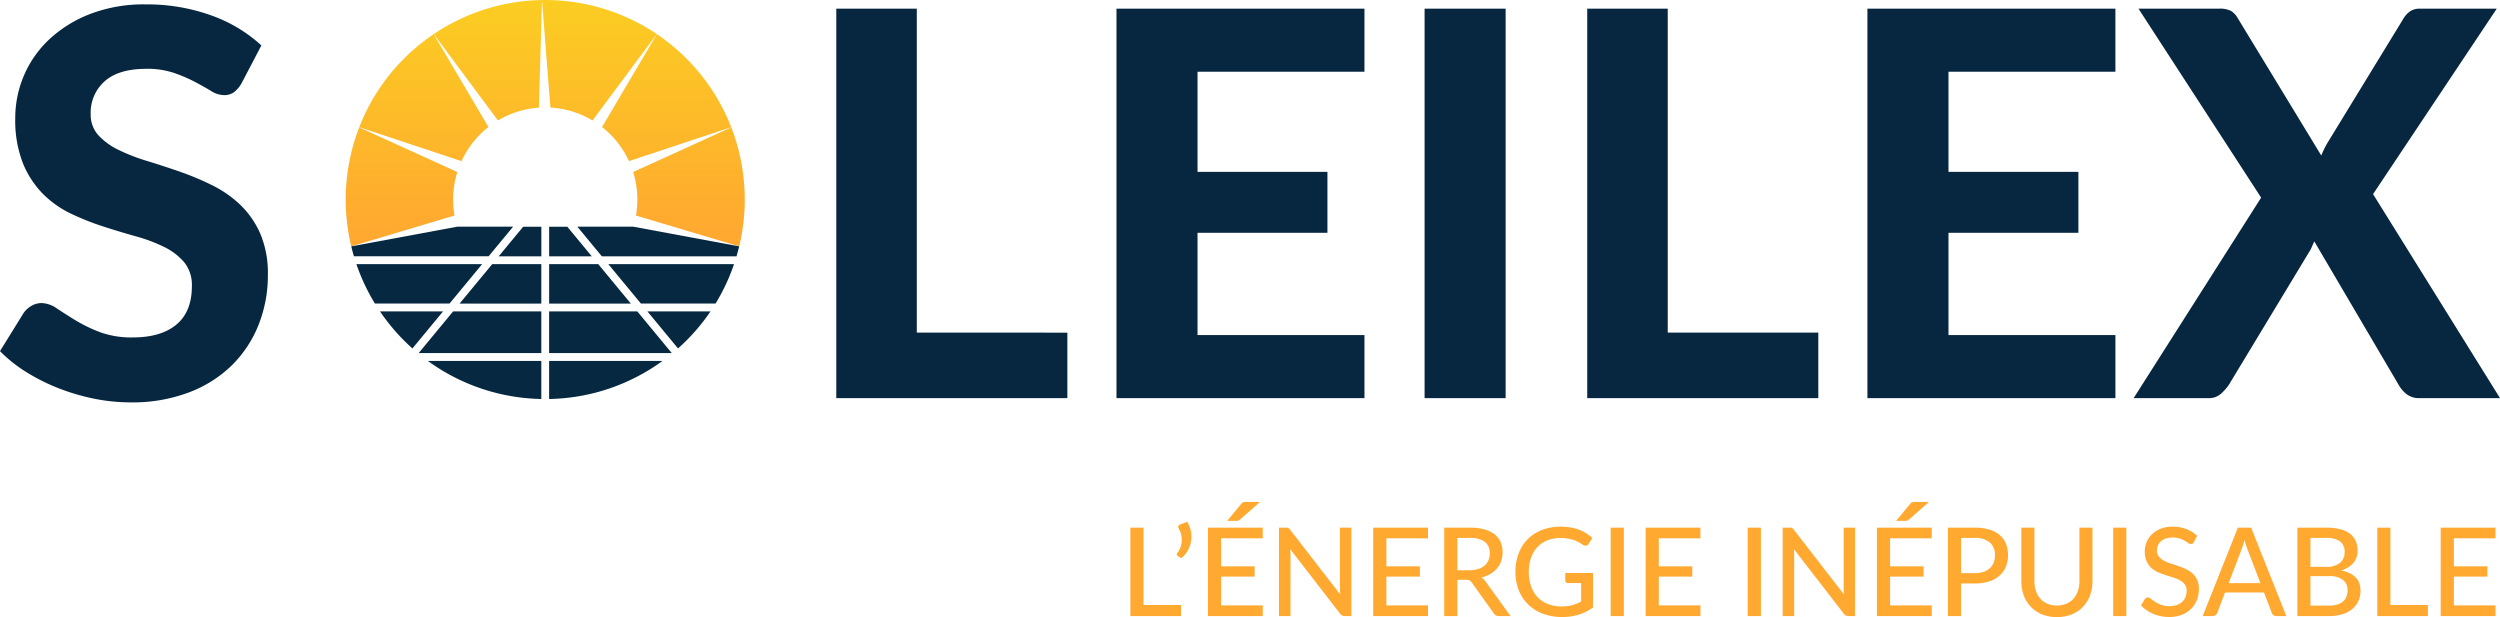 <svg xmlns="http://www.w3.org/2000/svg" xmlns:xlink="http://www.w3.org/1999/xlink" width="619.447" height="152.9" viewBox="0 0 619.447 152.9">
  <defs>
    <linearGradient id="linear-gradient" x1="0.5" y1="0.722" x2="0.5" gradientUnits="objectBoundingBox">
      <stop offset="0" stop-color="#ffa930"/>
      <stop offset="1" stop-color="#fbcd22"/>
    </linearGradient>
  </defs>
  <g id="Group_4091" data-name="Group 4091" transform="translate(-4744.606 5308.641)">
    <g id="Group_4088" data-name="Group 4088" transform="translate(4741.861 -5340.782)">
      <path id="Path_7521" data-name="Path 7521" d="M-248.544-78a7.574,7.574,0,0,1-1.9,2.228,4.15,4.15,0,0,1-2.494.7,6.156,6.156,0,0,1-3.159-1.031q-1.7-1.031-3.957-2.228a38.34,38.34,0,0,0-5.187-2.228,20.616,20.616,0,0,0-6.849-1.031q-6.916,0-10.374,3.092a10.326,10.326,0,0,0-3.458,8.08,7.581,7.581,0,0,0,1.9,5.287,16.473,16.473,0,0,0,4.987,3.624,46.349,46.349,0,0,0,7.016,2.727q3.923,1.2,8.047,2.627a70.84,70.84,0,0,1,8.046,3.358,28.3,28.3,0,0,1,7.016,4.854,22.245,22.245,0,0,1,4.988,7.149,25.014,25.014,0,0,1,1.9,10.274,32.989,32.989,0,0,1-2.294,12.336,29.251,29.251,0,0,1-6.617,10.042A30.626,30.626,0,0,1-261.611-1.4a39.613,39.613,0,0,1-14.4,2.461,45.553,45.553,0,0,1-9.144-.931,52.74,52.74,0,0,1-8.778-2.594,48.426,48.426,0,0,1-7.947-3.99,34.931,34.931,0,0,1-6.517-5.187l5.852-9.443a5.914,5.914,0,0,1,1.928-1.762,4.939,4.939,0,0,1,2.527-.7,6.9,6.9,0,0,1,3.79,1.33q1.995,1.33,4.589,2.926a37.144,37.144,0,0,0,6.018,2.926,22.7,22.7,0,0,0,8.213,1.33q6.982,0,10.806-3.192t3.824-9.51a8.9,8.9,0,0,0-1.9-5.918A15.244,15.244,0,0,0-267.7-37.44a39.265,39.265,0,0,0-6.983-2.627q-3.923-1.1-8.046-2.427a66.024,66.024,0,0,1-8.047-3.192,24.9,24.9,0,0,1-6.983-4.921,23.308,23.308,0,0,1-4.954-7.581,29.167,29.167,0,0,1-1.9-11.239,26.652,26.652,0,0,1,2.128-10.44,26.49,26.49,0,0,1,6.251-8.977,31.283,31.283,0,0,1,10.141-6.318,37.119,37.119,0,0,1,13.8-2.394,46.9,46.9,0,0,1,16.126,2.693,36.16,36.16,0,0,1,12.535,7.481Zm204.62,61.779V0H-101.18V-96.492h19.95v80.266Zm32.252-64.638v24.8H20.515v15.1H-11.671v25.337H29.692V0H-31.754V-96.492H29.692v15.628ZM64.671,0H44.588V-96.492H64.671Zm77.473-16.226V0H84.887V-96.492h19.95v80.266ZM174.4-80.864v24.8h32.186v15.1H174.4v25.337h41.363V0H154.313V-96.492h61.446v15.628ZM311.054,0H291.1a4.962,4.962,0,0,1-3.225-1,7.851,7.851,0,0,1-1.962-2.328L265.036-38.836q-.332.732-.632,1.43a8.042,8.042,0,0,1-.7,1.3L243.889-3.325a12.44,12.44,0,0,1-2.028,2.294A4.3,4.3,0,0,1,238.9,0h-18.62l31.588-49.675L221.478-96.492h19.95a6.131,6.131,0,0,1,2.926.532,4.809,4.809,0,0,1,1.662,1.729l20.748,34.115q.332-.8.732-1.629a18.6,18.6,0,0,1,.931-1.7L287.047-93.9a5.93,5.93,0,0,1,1.762-1.962,4.216,4.216,0,0,1,2.361-.632h19.085L279.6-50.54Z" transform="translate(311.139 130.782)" fill="#072741"/>
      <g id="Group_4087" data-name="Group 4087" transform="translate(88.408 32.142)">
        <path id="Path_7336" data-name="Path 7336" d="M1099.636,953.588c-.059-.135-.117-.27-.174-.4.057.135.115.27.174.4Zm-.316-.743q-.086-.206-.17-.412.083.206.17.412Zm-.622-1.57-.173-.468.173.468Zm-.28-.761c-.056-.159-.112-.318-.167-.477.055.16.112.318.167.477Zm-.3-.864c-.05-.148-.1-.3-.148-.445.05.149.1.3.148.445Zm-.24-.731q-.08-.253-.158-.5.078.252.158.5Zm-.257-.829-.135-.462.135.462Zm-.236-.815q-.071-.246-.135-.492.065.246.135.492Zm-.219-.8a49.647,49.647,0,0,1,1.712-30.505l24.314,11.062a22.962,22.962,0,0,0-.7,10.788l-25.579,7.641,26.245-4.875h0l-26.245,4.875c.079.271.147.556.207.852l.043.162Zm69.622-5.889h0l26.248,4.876a49.194,49.194,0,0,1-8.746,18.386,49.184,49.184,0,0,0,8.745-18.385h0l-26.244-4.875Zm.665-2.766,25.583,7.641a49.585,49.585,0,0,0-1.958-29.494l-24.317,11.064a22.908,22.908,0,0,1,.692,10.789Zm-1.728-13.483a22.977,22.977,0,0,0-6.672-8.45l13.578-23.024a49.7,49.7,0,0,1,18.432,23.067l-25.339,8.407Zm-9.036-10.077,15.924-21.411a49.488,49.488,0,0,0-55.269.007l15.92,21.407a22.707,22.707,0,0,1,10.146-3.176l.759-26.654,2.085,26.637a22.816,22.816,0,0,1,10.435,3.191Zm-25.789,1.63-13.577-23.022a50.049,50.049,0,0,0-5.057,3.916,49.222,49.222,0,0,0-13.373,19.146l25.334,8.406a22.736,22.736,0,0,1,5.649-7.6C1130.211,916.442,1130.554,916.159,1130.9,915.886Z" transform="translate(-1095.54 -884.414)" fill-rule="evenodd" fill="url(#linear-gradient)"/>
        <path id="Path_7337" data-name="Path 7337" d="M1105.7,1303.692l26.245-4.875h13.85l-6.067,7.337h-33.374q-.237-.8-.447-1.611c-.059-.3-.128-.58-.207-.851Zm32.427,4.4-8.083,9.774h-18.48a49.078,49.078,0,0,1-4.594-9.774Zm-9.683,11.711-7.594,9.183a49.84,49.84,0,0,1-8.038-9.183Zm19.854-20.983-6.067,7.337h10.561v-7.337Zm6.429,0h4.493l6.067,7.337h-10.56v-7.337Zm12.161,9.272,8.083,9.774h-20.244v-9.774Zm-14.1,9.774v-9.774h-12.162l-8.083,9.774Zm23.78,1.936,8.546,10.335h-30.391V1319.8Zm-23.78,10.335V1319.8h-21.846l-8.546,10.335Zm30.041,1.935a49.219,49.219,0,0,1-28.106,9.441v-9.441Zm-30.041,9.44a49.37,49.37,0,0,1-28.118-9.44h28.118v9.44Zm8.931-42.693,6.067,7.337h33.369q.361-1.223.66-2.461h0l-26.244-4.875Zm38.82,9.272h-31.152l8.083,9.774h18.486a49.155,49.155,0,0,0,4.583-9.774Zm-5.829,11.711h-15.639l7.593,9.182A49.467,49.467,0,0,0,1194.715,1319.8Z" transform="translate(-1104.324 -1242.649)" fill="#062840" fill-rule="evenodd"/>
      </g>
    </g>
    <path id="Path_7522" data-name="Path 7522" d="M15.235-2.73V0H2.7V-21.9H5.947V-2.73Zm1.54-20.633a7.112,7.112,0,0,1,.907,2.341,7.078,7.078,0,0,1,.053,2.425,6.894,6.894,0,0,1-.793,2.3,7.189,7.189,0,0,1-1.616,1.975l-.915-.58a.41.41,0,0,1-.229-.4.623.623,0,0,1,.168-.374,4.4,4.4,0,0,0,.663-1.136,5.445,5.445,0,0,0,.374-1.479,5.7,5.7,0,0,0-.061-1.655,5.008,5.008,0,0,0-.641-1.678.741.741,0,0,1-.122-.625.639.639,0,0,1,.4-.4ZM35.5-2.638,35.487,0H21.914V-21.9H35.487v2.638H25.178v6.939h8.3v2.547h-8.3v7.137Zm-.671-25.635L29.86-23.912a1.37,1.37,0,0,1-.473.274,2.118,2.118,0,0,1-.564.061h-2.15l3.446-4.179a1.444,1.444,0,0,1,.267-.282,1.012,1.012,0,0,1,.282-.153,1.384,1.384,0,0,1,.351-.069q.2-.015.458-.015ZM57.447-21.9V0H55.8a1.311,1.311,0,0,1-.633-.137,1.875,1.875,0,0,1-.511-.442l-12.368-16q.03.412.053.808t.023.747V0H39.513V-21.9H41.19a1.588,1.588,0,0,1,.64.1,1.4,1.4,0,0,1,.473.45L54.7-5.338q-.046-.442-.069-.862t-.023-.785V-21.9Zm19,19.261L76.433,0H62.861V-21.9H76.433v2.638H66.124v6.939h8.3v2.547h-8.3v7.137Zm10.217-8.708a7.236,7.236,0,0,0,2.2-.3,4.473,4.473,0,0,0,1.594-.862,3.536,3.536,0,0,0,.961-1.327,4.387,4.387,0,0,0,.32-1.7A3.382,3.382,0,0,0,90.5-18.392a6.042,6.042,0,0,0-3.729-.961H83.707v8.006ZM96.883,0h-2.9A1.354,1.354,0,0,1,92.72-.686L87.306-8.281a1.614,1.614,0,0,0-.564-.541,2.035,2.035,0,0,0-.915-.16h-2.12V0H80.459V-21.9h6.313a13.5,13.5,0,0,1,3.652.435,7.1,7.1,0,0,1,2.532,1.235A4.912,4.912,0,0,1,94.436-18.3a6.4,6.4,0,0,1,.48,2.532,6.488,6.488,0,0,1-.351,2.15,5.64,5.64,0,0,1-1.029,1.807,6.485,6.485,0,0,1-1.655,1.38,8.113,8.113,0,0,1-2.211.884,3.35,3.35,0,0,1,1.052,1.022Zm20.435-10.66v8.54A12.437,12.437,0,0,1,113.78-.343a13.621,13.621,0,0,1-4.087.587,13.278,13.278,0,0,1-4.8-.823,10.554,10.554,0,0,1-3.652-2.3A10.09,10.09,0,0,1,98.919-6.42,12.189,12.189,0,0,1,98.1-10.95a12.717,12.717,0,0,1,.785-4.552,9.964,9.964,0,0,1,2.249-3.538,10.156,10.156,0,0,1,3.546-2.287,12.719,12.719,0,0,1,4.674-.816,13.984,13.984,0,0,1,2.432.2,11.43,11.43,0,0,1,2.082.564,10.136,10.136,0,0,1,1.777.877,10.544,10.544,0,0,1,1.517,1.151l-.93,1.464a.925.925,0,0,1-.564.442.96.96,0,0,1-.762-.168q-.4-.229-.877-.534a6.661,6.661,0,0,0-1.144-.564,9.648,9.648,0,0,0-1.548-.442,10.432,10.432,0,0,0-2.089-.183A8.579,8.579,0,0,0,106-18.75a6.83,6.83,0,0,0-2.471,1.685,7.517,7.517,0,0,0-1.571,2.646,10.329,10.329,0,0,0-.549,3.469,10.506,10.506,0,0,0,.579,3.607,7.589,7.589,0,0,0,1.639,2.7,6.949,6.949,0,0,0,2.577,1.685,9.447,9.447,0,0,0,3.393.58,10.411,10.411,0,0,0,1.365-.084,9.842,9.842,0,0,0,1.212-.236,8.309,8.309,0,0,0,1.121-.381q.541-.229,1.075-.5v-4.59h-3.233a.686.686,0,0,1-.5-.183.608.608,0,0,1-.191-.458V-10.66ZM124.959,0h-3.264V-21.9h3.264Zm18.986-2.638L143.93,0H130.357V-21.9H143.93v2.638H133.62v6.939h8.3v2.547h-8.3v7.137ZM158.92,0h-3.264V-21.9h3.264Zm23.333-21.9V0h-1.647a1.311,1.311,0,0,1-.633-.137,1.875,1.875,0,0,1-.511-.442l-12.368-16q.031.412.053.808t.023.747V0h-2.852V-21.9H166a1.588,1.588,0,0,1,.64.1,1.4,1.4,0,0,1,.473.45l12.4,16.013q-.046-.442-.069-.862t-.023-.785V-21.9Zm19,19.261L201.239,0H187.667V-21.9h13.573v2.638H190.93v6.939h8.3v2.547h-8.3v7.137Zm-.671-25.635-4.971,4.362a1.37,1.37,0,0,1-.473.274,2.118,2.118,0,0,1-.564.061h-2.15l3.447-4.179a1.444,1.444,0,0,1,.267-.282,1.012,1.012,0,0,1,.282-.153,1.385,1.385,0,0,1,.351-.069q.2-.015.458-.015ZM211.9-10.629a6.722,6.722,0,0,0,2.173-.32,4.331,4.331,0,0,0,1.571-.907,3.764,3.764,0,0,0,.953-1.4,4.907,4.907,0,0,0,.32-1.807,4.057,4.057,0,0,0-1.243-3.142,5.416,5.416,0,0,0-3.774-1.144h-3.385v8.723Zm0-11.27a12.273,12.273,0,0,1,3.66.488,7.086,7.086,0,0,1,2.577,1.38,5.473,5.473,0,0,1,1.517,2.158,7.636,7.636,0,0,1,.5,2.806,7.322,7.322,0,0,1-.534,2.829,6.059,6.059,0,0,1-1.571,2.219,7.185,7.185,0,0,1-2.585,1.441,11.356,11.356,0,0,1-3.561.511h-3.385V0h-3.248V-21.9ZM232.258-2.608a5.934,5.934,0,0,0,2.348-.442,4.9,4.9,0,0,0,1.754-1.243,5.515,5.515,0,0,0,1.1-1.906,7.47,7.47,0,0,0,.381-2.448V-21.9h3.233V-8.647a10.07,10.07,0,0,1-.61,3.553,8.118,8.118,0,0,1-1.754,2.821,8.033,8.033,0,0,1-2.775,1.861,9.586,9.586,0,0,1-3.675.671,9.586,9.586,0,0,1-3.675-.671,8.033,8.033,0,0,1-2.775-1.861,8.118,8.118,0,0,1-1.754-2.821,10.07,10.07,0,0,1-.61-3.553V-21.9h3.248V-8.662a7.679,7.679,0,0,0,.374,2.455,5.41,5.41,0,0,0,1.09,1.914,4.9,4.9,0,0,0,1.754,1.243A5.934,5.934,0,0,0,232.258-2.608ZM249.475,0h-3.264V-21.9h3.264ZM266.2-18.33a1.242,1.242,0,0,1-.32.381.708.708,0,0,1-.427.122,1.118,1.118,0,0,1-.625-.252q-.351-.252-.877-.564a6.788,6.788,0,0,0-1.258-.564,5.417,5.417,0,0,0-1.754-.252,5.134,5.134,0,0,0-1.685.252,3.548,3.548,0,0,0-1.212.686,2.867,2.867,0,0,0-.74,1.022,3.2,3.2,0,0,0-.252,1.273,2.316,2.316,0,0,0,.45,1.464,3.874,3.874,0,0,0,1.182.991,9.29,9.29,0,0,0,1.662.717q.93.3,1.906.633a19.294,19.294,0,0,1,1.906.755,6.716,6.716,0,0,1,1.662,1.075A4.946,4.946,0,0,1,267-9.005a5.278,5.278,0,0,1,.45,2.3,7.378,7.378,0,0,1-.5,2.715,6.382,6.382,0,0,1-1.441,2.211A6.7,6.7,0,0,1,263.192-.3a8.529,8.529,0,0,1-3.134.541,10.024,10.024,0,0,1-2.044-.206,10.07,10.07,0,0,1-1.876-.58,9.426,9.426,0,0,1-1.655-.9,8.172,8.172,0,0,1-1.38-1.182l.93-1.555a1.248,1.248,0,0,1,.328-.305.789.789,0,0,1,.435-.122,1.256,1.256,0,0,1,.74.335q.419.336,1.037.74a8.018,8.018,0,0,0,1.479.74,5.794,5.794,0,0,0,2.1.336,5.628,5.628,0,0,0,1.8-.267,3.688,3.688,0,0,0,1.334-.762,3.317,3.317,0,0,0,.831-1.2,4.037,4.037,0,0,0,.29-1.556,2.611,2.611,0,0,0-.442-1.571,3.605,3.605,0,0,0-1.174-1.022,8.6,8.6,0,0,0-1.662-.7q-.93-.29-1.906-.6a19.106,19.106,0,0,1-1.906-.724,6.183,6.183,0,0,1-1.662-1.075,4.864,4.864,0,0,1-1.174-1.662,6.08,6.08,0,0,1-.442-2.463,5.853,5.853,0,0,1,.457-2.272,5.757,5.757,0,0,1,1.334-1.944,6.565,6.565,0,0,1,2.158-1.357,7.856,7.856,0,0,1,2.928-.511,9.494,9.494,0,0,1,3.393.587A7.868,7.868,0,0,1,267-19.871ZM282.689-8.159l-3.248-8.494a18.929,18.929,0,0,1-.7-2.2q-.168.656-.343,1.22t-.343,1.006L274.82-8.159ZM289.109,0h-2.5a1.109,1.109,0,0,1-.7-.214,1.2,1.2,0,0,1-.4-.549l-1.937-5.078h-9.653L271.984-.762a1.237,1.237,0,0,1-.4.526,1.074,1.074,0,0,1-.7.236h-2.5l8.723-21.9h3.279Zm10.553-2.577a6.773,6.773,0,0,0,2.112-.29,3.957,3.957,0,0,0,1.434-.793,3.016,3.016,0,0,0,.816-1.2,4.3,4.3,0,0,0,.259-1.517,3.162,3.162,0,0,0-1.129-2.57,5.4,5.4,0,0,0-3.492-.938h-4.575v7.3Zm-4.575-16.775v7.168h3.736a5.494,5.494,0,0,0,3.561-.968,3.222,3.222,0,0,0,1.167-2.615,3.223,3.223,0,0,0-1.113-2.73,5.686,5.686,0,0,0-3.462-.854Zm3.889-2.547a13.711,13.711,0,0,1,3.53.4,6.639,6.639,0,0,1,2.417,1.144,4.54,4.54,0,0,1,1.4,1.807,6.1,6.1,0,0,1,.45,2.4,4.791,4.791,0,0,1-.244,1.525,4.437,4.437,0,0,1-.747,1.365,5.393,5.393,0,0,1-1.266,1.136,7.373,7.373,0,0,1-1.8.839q4.773.946,4.773,4.987a6.151,6.151,0,0,1-.519,2.554,5.587,5.587,0,0,1-1.51,1.99,6.981,6.981,0,0,1-2.44,1.3A10.929,10.929,0,0,1,299.724,0h-7.884V-21.9ZM324.184-2.73V0H311.649V-21.9H314.9V-2.73Zm16.76.092L340.929,0H327.357V-21.9h13.573v2.638H330.62v6.939h8.3v2.547h-8.3v7.137Z" transform="translate(5022 -5156)" fill="#ffa930"/>
  </g>
</svg>
